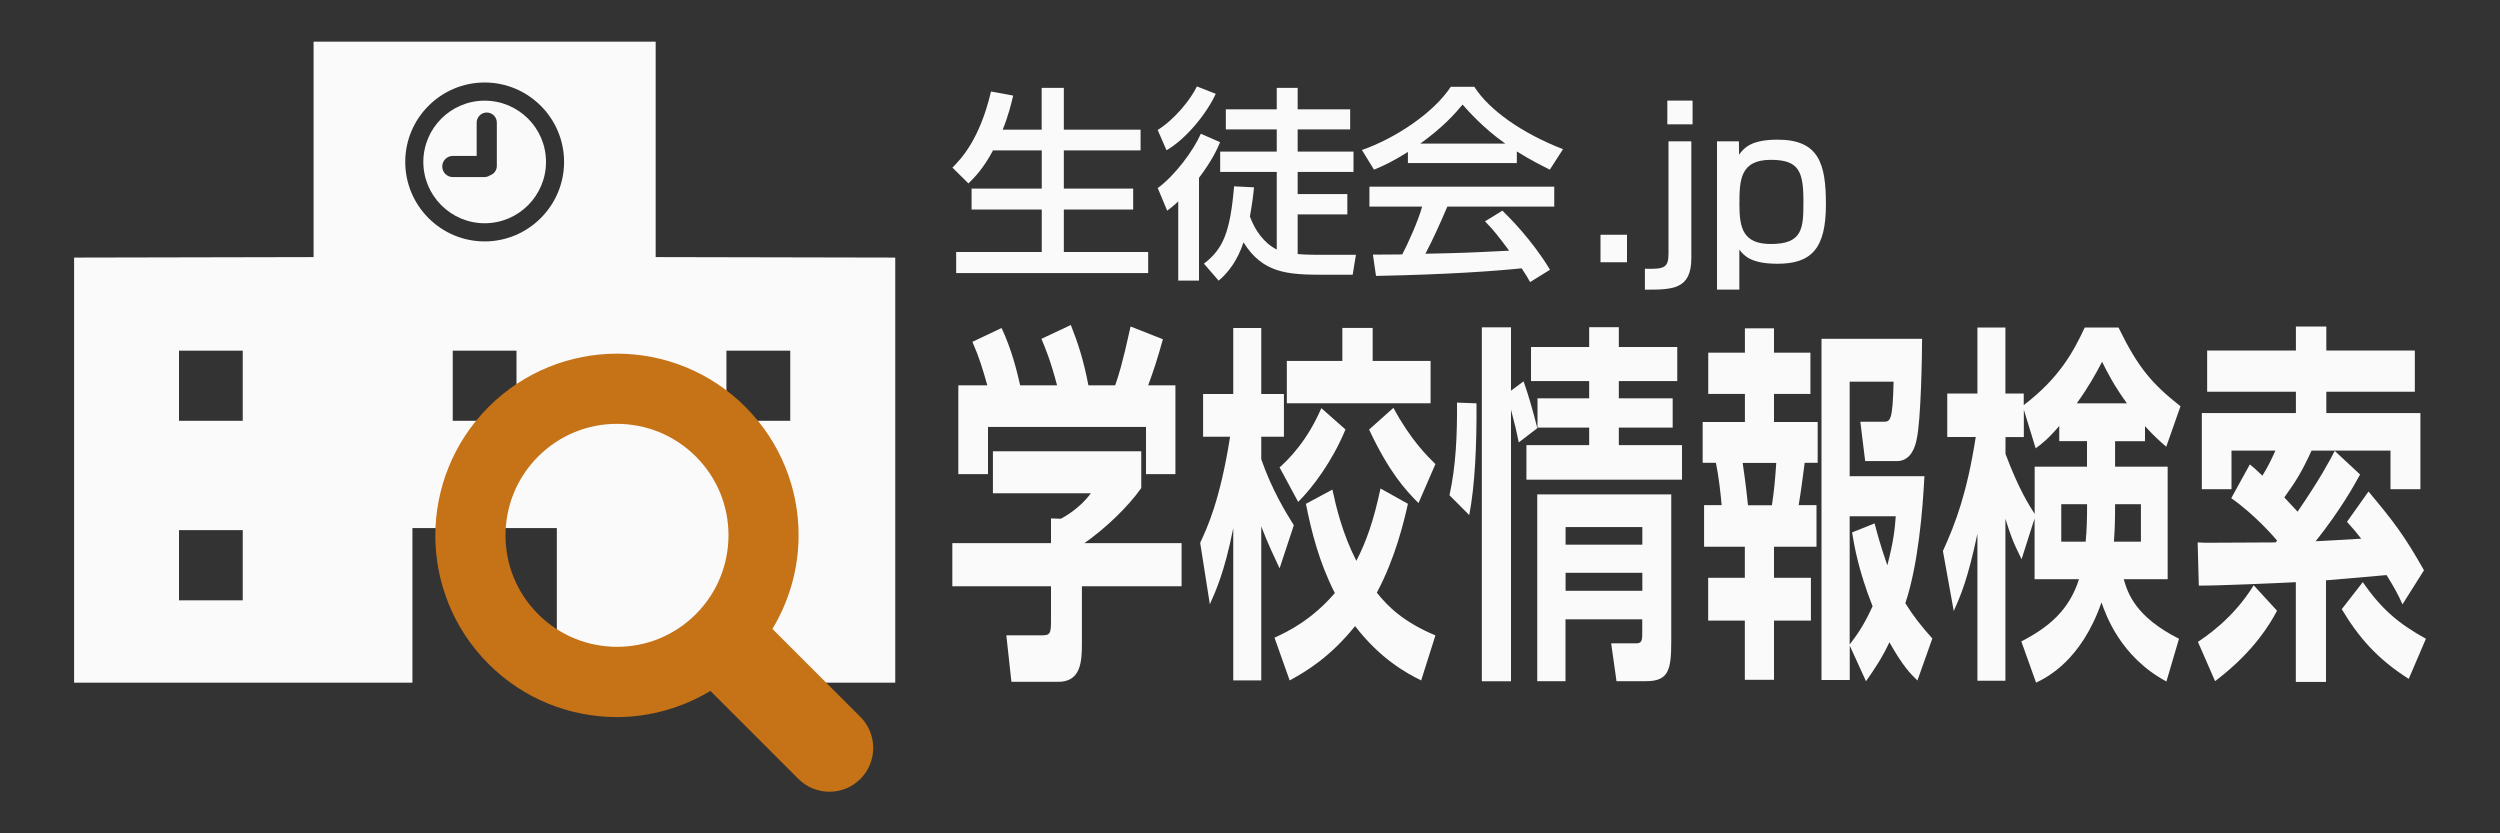 <?xml version="1.0" encoding="UTF-8"?>
<svg id="OBJ" xmlns="http://www.w3.org/2000/svg" viewBox="0 0 300 100">
  <rect x="0" y="0" width="300" height="100" fill="#333333" stroke="none"/>
  <defs>
    <style>
      .cls-1 {
        fill: #fafafa;
      }

      .cls-2 {
        fill: #c67216;
      }
    </style>
  </defs>
  <g>
    <path class="cls-1" d="M78.68,30.85V5h-41.05v25.85l-28.74.06v51.01h40.6v-18.55h17.33v18.55h40.61V30.91l-28.75-.06ZM29.13,72.04h-7.65v-8.42h7.65v8.42ZM29.13,50.5h-7.65v-8.42h7.65v8.42ZM61.98,50.5h-7.65v-8.42h7.65v8.42ZM58.16,28.97c-5.26,0-9.53-4.28-9.53-9.54s4.28-9.53,9.53-9.53,9.53,4.28,9.53,9.53-4.28,9.54-9.53,9.54ZM94.83,72.04h-7.66v-8.42h7.66v8.42ZM94.83,50.5h-7.66v-8.42h7.66v8.42ZM87,74h8v-11h-8v11Z"/>
    <path class="cls-1" d="M58.16,12.08c-4.06,0-7.36,3.3-7.36,7.35s3.3,7.36,7.36,7.36,7.36-3.3,7.36-7.36-3.3-7.35-7.36-7.35ZM59.62,19.91c0,.53-.34.97-.81,1.13-.2.13-.44.21-.7.21h-3.77c-.7,0-1.27-.57-1.27-1.27s.57-1.27,1.27-1.27h2.86v-4c0-.66.54-1.21,1.21-1.21s1.21.54,1.21,1.21v5.19h0Z"/>
  </g>
  <path class="cls-2" d="M58.63,48.83c4.25-4.25,9.85-6.39,15.41-6.39,5.57,0,11.17,2.14,15.41,6.39,4.25,4.25,6.39,9.85,6.38,15.41,0,3.89-1.06,7.78-3.14,11.23l10.56,10.56c2.05,2.05,2.05,5.38,0,7.44-2.05,2.05-5.38,2.05-7.44,0l-10.56-10.56c-3.45,2.07-7.34,3.14-11.22,3.14-5.56,0-11.17-2.13-15.41-6.38-4.25-4.25-6.39-9.85-6.38-15.42,0-5.56,2.14-11.17,6.38-15.41ZM64.58,73.7c2.62,2.62,6.02,3.91,9.46,3.92,3.44,0,6.84-1.3,9.46-3.92,2.62-2.63,3.91-6.02,3.92-9.46,0-3.44-1.3-6.84-3.92-9.46-2.63-2.62-6.02-3.91-9.46-3.92-3.44,0-6.84,1.3-9.46,3.92-2.62,2.62-3.91,6.02-3.92,9.46,0,3.44,1.3,6.84,3.92,9.46Z"/>
  <g>
    <g id="_レイヤー_1-2" data-name=" レイヤー 1-2">
      <g>
        <path class="cls-1" d="M119.16,18.05c-1.16,2.19-2.24,3.27-2.95,3.96l-1.92-1.9c.99-.99,3.27-3.32,4.63-9.13l2.66.49c-.22.94-.57,2.41-1.26,4.09h4.68v-5.02h2.66v5.02h9.21v2.49h-9.21v4.58h8.32v2.51h-8.32v5.1h10.12v2.53h-23.04v-2.53h10.27v-5.1h-8.42v-2.51h8.42v-4.58h-5.84,0Z"/>
        <path class="cls-1" d="M138.93,15.59c1.95-1.21,3.91-3.57,4.7-5.22l2.26.89c-1.11,2.41-3.59,5.44-5.91,6.77l-1.06-2.44ZM146.41,17.06c-.34.81-.89,2.09-2.53,4.28v12.33h-2.49v-9.5c-.62.59-.94.81-1.33,1.11l-1.13-2.71c2.07-1.53,4.26-4.46,5.17-6.52,0,0,2.31,1.01,2.31,1.01ZM150.48,22.48c-.07.81-.2,1.85-.49,3.5.59,1.63,1.68,3.2,3.22,3.96v-9.31h-6.79v-2.44h6.79v-2.66h-6.11v-2.41h6.11v-2.58h2.51v2.58h6.3v2.41h-6.3v2.66h6.7v2.44h-6.7v2.66h5.96v2.44h-5.96v4.75c.44.05,1.11.1,3.05.1h3.94l-.39,2.39h-3.52c-4.33,0-7.29-.2-9.58-3.89-.71,2.14-1.77,3.57-2.98,4.6l-1.77-2.04c2.31-1.77,3.15-3.77,3.62-9.28l2.39.12h0Z"/>
        <path class="cls-1" d="M168.94,18.24c-1.87,1.18-3,1.68-4.06,2.12l-1.45-2.36c3.96-1.38,8.57-4.41,10.66-7.58h2.83c1.8,2.81,5.76,5.59,10.64,7.48l-1.58,2.46c-1.03-.52-2.46-1.23-3.96-2.19v1.4h-13.07v-1.33h0ZM183.61,33.85c-.3-.54-.44-.81-1.01-1.65-3.37.34-8.89.74-17.48.91l-.37-2.56c.52,0,2.76,0,3.52-.02.64-1.21,1.87-3.89,2.39-5.74h-6.33v-2.39h22.18v2.39h-12.83c-.84,1.99-1.8,4.09-2.63,5.66,4.6-.1,5.12-.12,10.05-.37-1.21-1.6-1.82-2.44-2.9-3.52l2.09-1.28c.76.74,3.57,3.52,5.71,7.09l-2.39,1.48h0ZM180.63,17.23c-2.66-1.87-4.53-4.01-5.12-4.68-.99,1.18-2.31,2.68-5.07,4.68h10.19Z"/>
        <rect class="cls-1" x="192.06" y="28.17" width="3.18" height="3.3"/>
        <path class="cls-1" d="M202.96,16.96v14.01c0,3.79-2.26,3.79-5.57,3.79v-2.51c2.24.05,2.83-.05,2.83-1.8v-13.49h2.73ZM203.11,12.07v2.85h-3.03v-2.85s3.03,0,3.03,0Z"/>
        <path class="cls-1" d="M206.04,16.96h2.63l.02,1.6c.59-.79,1.4-1.8,4.63-1.8,5,0,5.79,2.95,5.79,7.78,0,5.24-1.7,7.11-5.79,7.11-3.13,0-4.01-.91-4.6-1.7v4.8h-2.68v-17.8ZM216.41,24.18c0-3.59-.52-5-3.91-5-3.72,0-3.77,2.49-3.77,5.37s.47,4.73,3.79,4.73c3.84,0,3.89-1.95,3.89-5.1Z"/>
      </g>
    </g>
    <g>
      <path class="cls-1" d="M136.95,54.16v4.41c-1.59,2.25-4.31,4.86-6.83,6.61h11.67v5.17h-11.96v6.84c0,2.2-.12,4.63-2.84,4.63h-5.62l-.61-5.58h4.23c1.01,0,1.13-.18,1.13-1.75v-4.14h-11.84v-5.17h11.84v-2.97l1.19.04c.32-.18,2.26-1.21,3.59-3.06h-11.75v-5.04h17.8ZM118.48,46.24c-.58-2.02-.93-3.24-1.79-5.22l3.5-1.66c1.24,2.65,1.85,5.22,2.23,6.88h4.43c-.84-3.15-1.39-4.41-1.88-5.58l3.53-1.66c.87,2.2,1.51,4.14,2.11,7.24h3.21c.35-.99.84-2.43,1.85-7.06l3.88,1.53c-.67,2.38-1.04,3.55-1.77,5.53h3.27v10.66h-3.53v-5.67h-18.96v5.67h-3.56v-10.66h3.47Z"/>
      <path class="cls-1" d="M144.02,65.14c.81-1.75,2.37-4.99,3.59-12.73h-3.24v-5.13h3.62v-7.92h3.36v7.92h2.72v5.13h-2.72v2.7c1.3,3.73,2.98,6.43,3.91,7.92l-1.71,5.17c-.61-1.31-1.42-2.97-2.2-5.04v18.49h-3.36v-18.27c-1.07,5.4-2.17,7.69-2.81,9.13l-1.16-7.38ZM168.95,60.46c-.49,2.16-1.48,6.43-3.73,10.66,1.33,1.67,3.18,3.51,7.03,5.13l-1.71,5.4c-1.65-.81-4.86-2.52-7.93-6.52-3.04,3.78-5.96,5.49-7.85,6.52l-1.82-5.13c1.68-.76,4.49-2.16,7.24-5.35-1.88-3.69-2.81-7.38-3.47-10.71l3.18-1.71c.43,2.02,1.19,5.26,2.87,8.55,1.19-2.29,2.08-4.81,2.9-8.68l3.3,1.84ZM161.45,51.55c-1.56,3.78-3.91,6.93-5.67,8.68l-2.23-4.14c1.1-.99,3.3-3.15,5.01-7.11l2.9,2.56ZM161.07,39.35h3.65v3.96h6.95v5.08h-17.25v-5.08h6.66v-3.96ZM167.21,48.94c2.08,3.87,4.08,5.8,5.04,6.75l-2.03,4.68c-1.62-1.62-3.53-3.73-5.93-8.82l2.92-2.61Z"/>
      <path class="cls-1" d="M173.94,59.42c.78-3.55.93-7.29.9-11.11l2.34.09c.03,4.95-.17,9.76-.87,13.41l-2.37-2.38ZM182.25,53.08c-.29-1.44-.38-1.8-.93-3.91v32.58h-3.5v-42.47h3.5v7.6l1.51-1.12c.64,1.8,1.16,3.69,1.65,5.62l-2.23,1.71ZM190.7,39.26h3.56v2.38h7.01v4.09h-7.01v2.07h6.46v3.51h-6.46v2.11h7.58v4.14h-18.67v-4.14h7.53v-2.11h-6.2v-3.51h6.2v-2.07h-6.98v-4.09h6.98v-2.38ZM200.55,59.33v17.64c0,3.42-.32,4.77-3.01,4.77h-3.56l-.64-4.54h3.04c.69,0,.69-.49.69-1.35v-1.53h-9.21v7.42h-3.39v-22.41h16.07ZM187.87,63.25v2.11h9.21v-2.11h-9.21ZM187.87,68.74v2.16h9.21v-2.16h-9.21Z"/>
      <path class="cls-1" d="M209.38,39.4h3.5v2.92h4.37v4.95h-4.37v3.37h5.24v4.9h-1.56c-.32,2.38-.38,3.01-.72,5.08h2.14v4.99h-5.1v3.73h4.43v5.13h-4.43v7.11h-3.5v-7.11h-4.4v-5.13h4.4v-3.73h-4.89v-4.99h2.11c-.12-1.35-.35-3.46-.69-5.08h-1.59v-4.9h5.07v-3.37h-4.4v-4.95h4.4v-2.92ZM209.12,55.55c.38,2.56.52,4,.64,5.08h2.87c.26-1.66.41-3.33.52-5.08h-4.02ZM221.97,77.42v4.18h-3.39v-40.94h12.07c0,1.66-.12,9.9-.67,12.15-.14.67-.61,2.52-2.34,2.52h-3.82l-.58-4.72h2.72c.87,0,1.16,0,1.27-4.81h-5.27v11.34h8.97c-.2,4.05-.75,10.66-2.29,15.25.98,1.57,1.91,2.74,3.24,4.23l-1.79,5.04c-.84-.81-1.74-1.71-3.36-4.59-.87,1.85-1.74,3.15-2.81,4.68l-1.97-4.32ZM224.95,62.8c.35,1.35.75,2.79,1.53,5.04.78-3.01.9-4.41,1.01-5.89h-5.53v15.39c.81-1.08,1.62-2.11,2.75-4.59-1.71-4.32-2.2-7.29-2.46-8.86l2.69-1.08Z"/>
      <path class="cls-1" d="M257.43,52.94h-3.62v3.06h6.31v13.5h-5.27c.46,1.62,1.36,4.5,6.63,7.15l-1.51,5.13c-5.53-2.97-7.27-8.01-7.79-9.49-2.46,7.02-6.57,9-7.85,9.63l-1.77-4.95c3.21-1.66,5.73-3.69,6.92-7.47h-5.33v-7.29l-1.56,4.9c-1.1-2.2-1.39-3.1-1.94-4.86v19.44h-3.36v-17.64c-1.16,5.49-2.03,7.47-2.84,9.27l-1.3-7.2c1.56-3.42,2.9-7.02,3.94-13.68h-3.42v-5.22h3.62v-7.92h3.36v7.92h2.2v1.39c4.26-3.24,5.96-6.39,7.32-9.31h4.05c2.37,4.86,4.02,6.75,7.44,9.45l-1.71,4.86c-.72-.63-1.45-1.26-2.55-2.47v1.8ZM247.12,51.1c-1.33,1.57-2.11,2.16-2.84,2.7l-1.42-4.63v3.28h-2.2v2.02c1.62,4.32,2.87,6.21,3.5,7.2v-5.67h6.28v-3.06h-3.33v-1.84ZM250.28,65c.14-1.53.17-2.74.17-4.5h-3.1v4.5h2.92ZM255.23,48.4c-1.53-2.11-2.34-3.69-2.98-4.99-.72,1.39-1.59,2.97-3.04,4.99h6.02ZM256.91,65v-4.5h-3.1c0,2.02-.03,2.92-.14,4.5h3.24Z"/>
      <path class="cls-1" d="M263.73,65.09c.69.04.96.04,1.27.04,1.16,0,6.8-.04,8.08-.04.06-.09.09-.14.17-.23-.43-.49-2.63-3.06-5.5-5.08l2.23-4.05c.46.36.69.58,1.51,1.35.75-1.21,1.22-2.25,1.56-3.01h-5.27v4.63h-3.56v-9.13h11.29v-2.56h-10.65v-4.95h10.65v-2.88h3.65v2.88h10.62v4.95h-10.62v2.56h11.29v9.13h-3.59v-4.63h-9.47c-1.16,2.52-1.82,3.6-3.27,5.62.72.76,1.13,1.22,1.59,1.71,2.72-3.96,3.85-6.12,4.46-7.29l3.04,2.83c-.69,1.26-2.29,4.18-5.33,8.01,1.59-.09,2.72-.13,5.47-.31-.64-.81-1.01-1.26-1.71-2.02l2.58-3.64c3.04,3.64,4.23,5.17,6.66,9.45l-2.58,4.09c-.46-1.03-.9-1.89-1.91-3.51l-7.27.63v12.19h-3.62v-11.97c-1.68.09-9.78.45-11.64.41l-.14-5.17ZM273.25,73.28c-2.46,4.68-6.22,7.51-7.44,8.46l-2.06-4.72c.81-.54,4.26-2.79,6.69-6.79l2.81,3.06ZM289.06,81.47c-3.85-2.43-6.08-5.08-8.05-8.37l2.52-3.24c2.26,3.24,4.26,4.95,7.58,6.79l-2.06,4.81Z"/>
    </g>
  </g>
</svg>